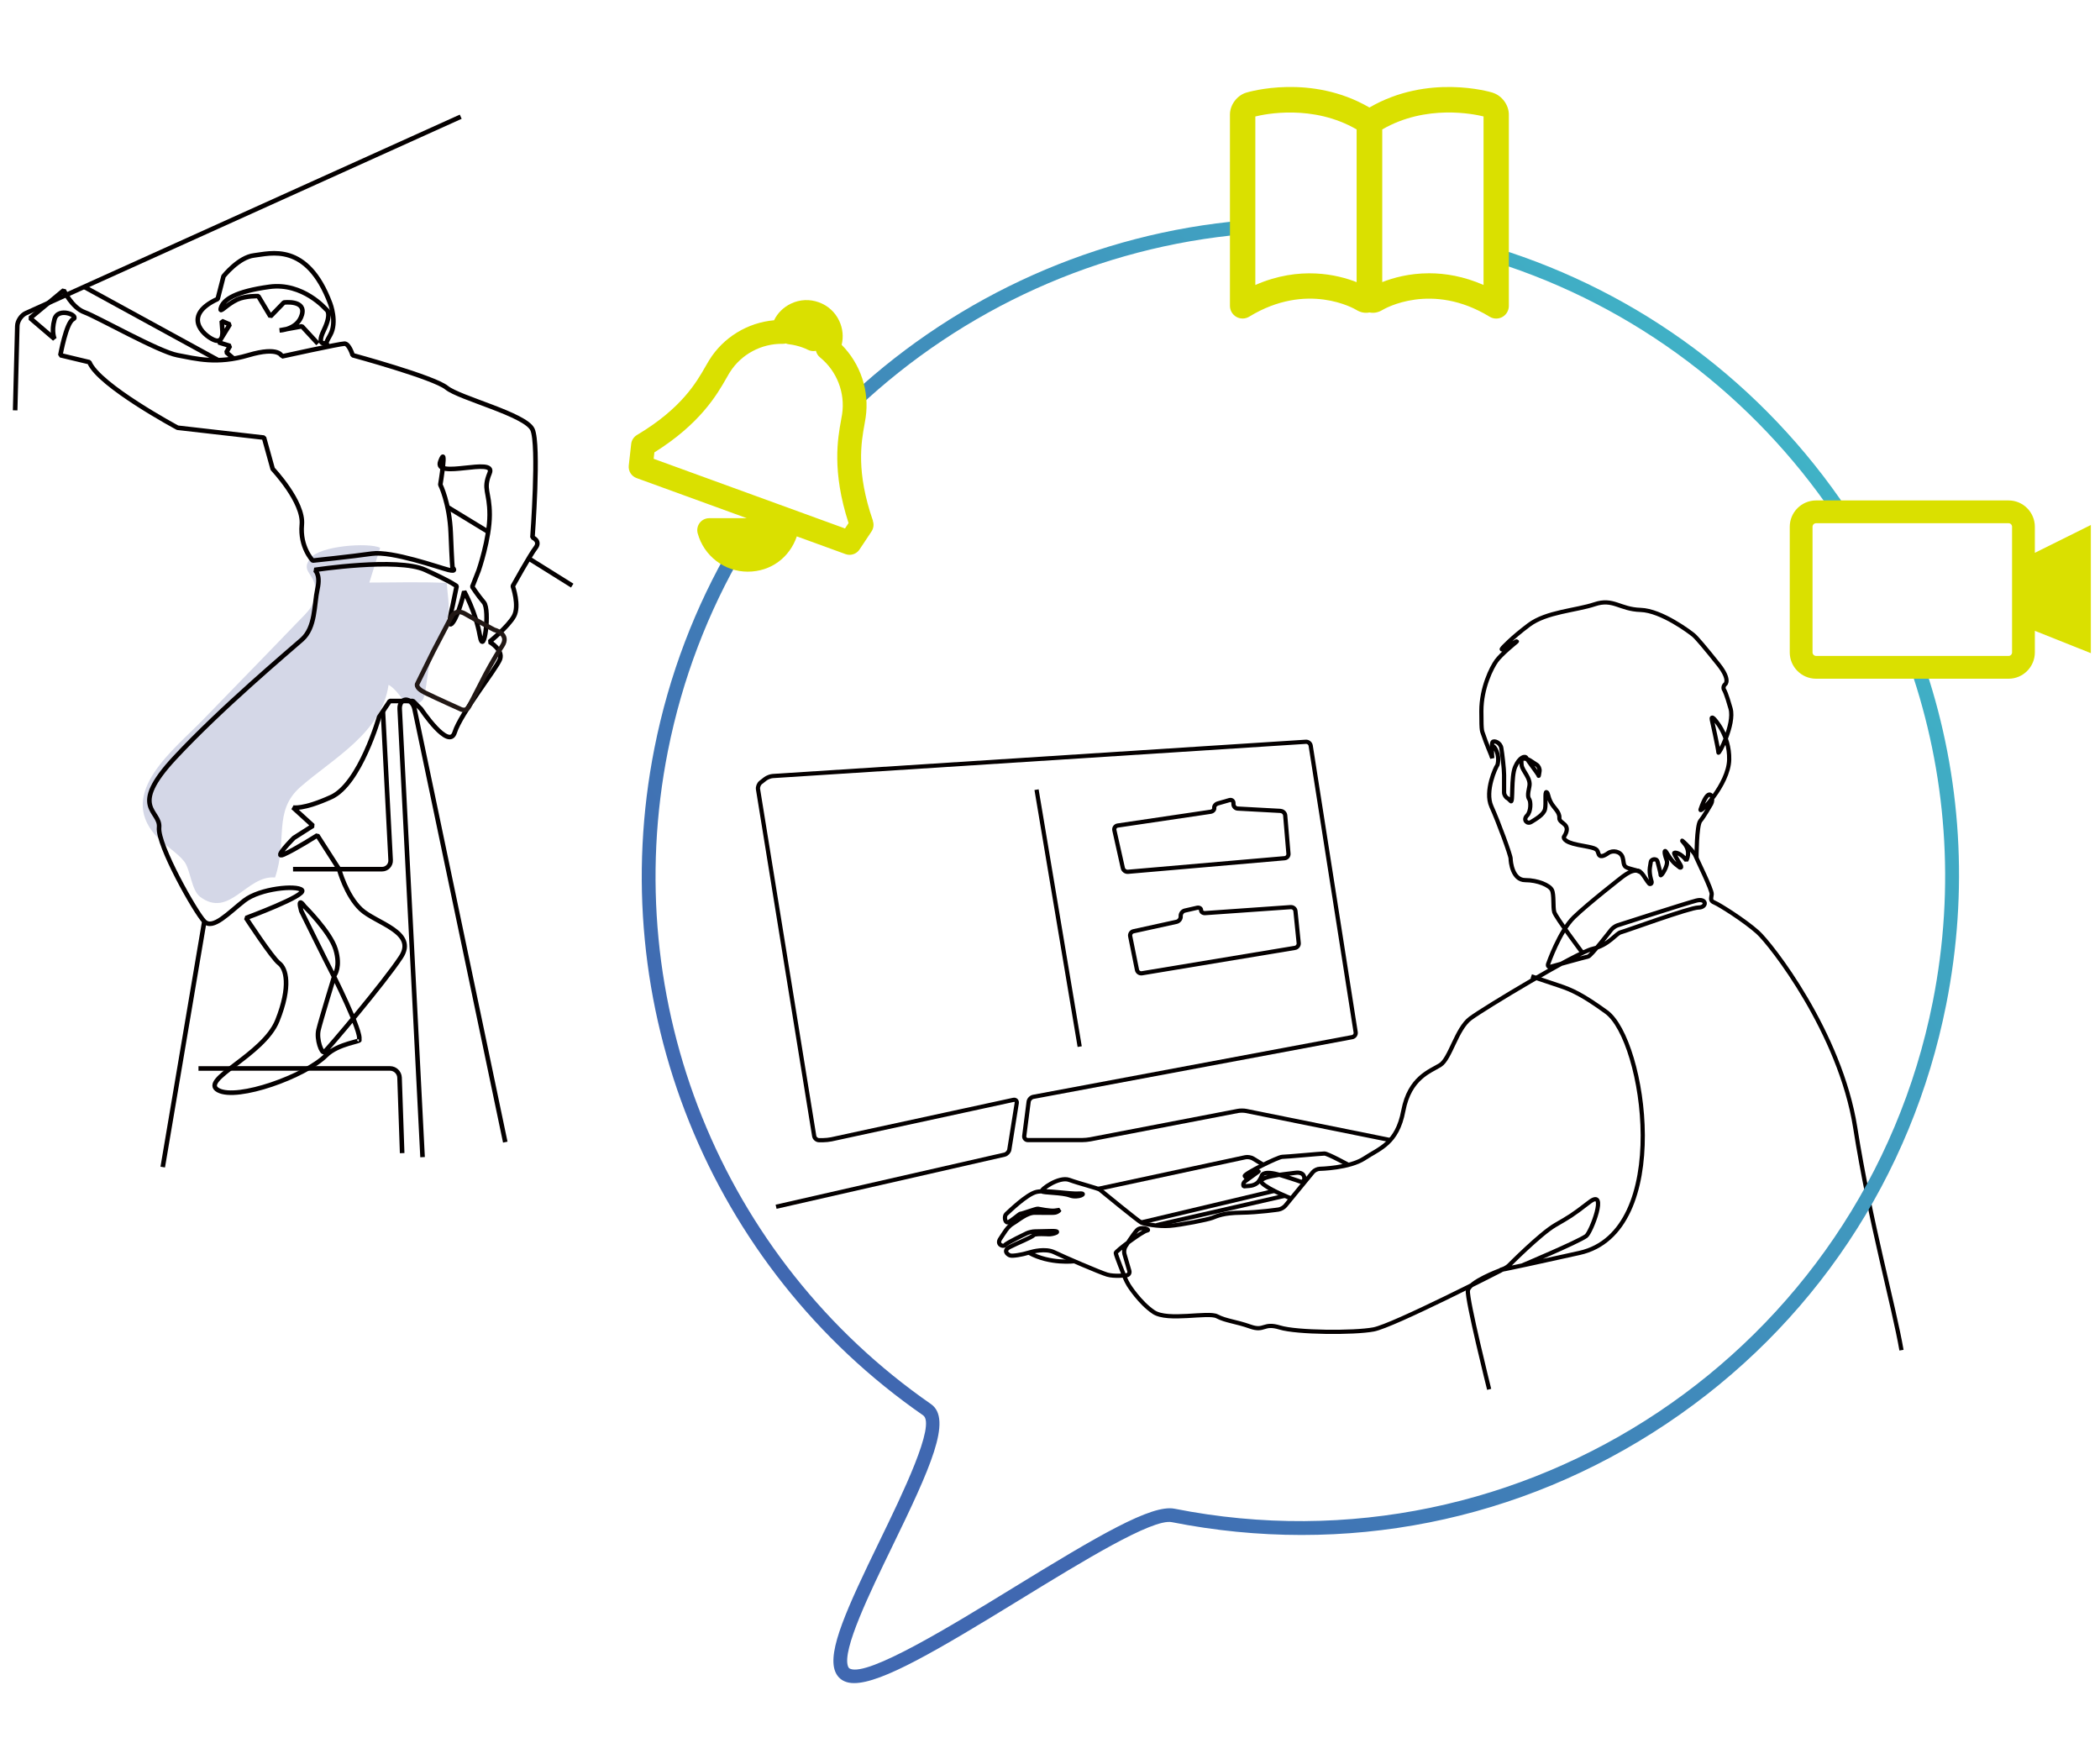 <?xml version="1.0" encoding="UTF-8"?><svg xmlns="http://www.w3.org/2000/svg" xmlns:xlink="http://www.w3.org/1999/xlink" viewBox="0 0 459 381"><defs><style>.cls-1{isolation:isolate;}.cls-2,.cls-3{stroke:#040000;stroke-linejoin:bevel;}.cls-2,.cls-3,.cls-4{fill:none;}.cls-5{fill:#dae000;}.cls-6{fill:#d4d7e7;}.cls-7{fill:url(#_称未設定グラデーション_4);mix-blend-mode:multiply;}.cls-3{stroke-width:.92px;}.cls-4{stroke:#221815;}</style><linearGradient id="_称未設定グラデーション_4" x1="138.86" y1="313.59" x2="394.52" y2="99.07" gradientTransform="matrix(1, 0, 0, 1, 0, 0)" gradientUnits="userSpaceOnUse"><stop offset=".16" stop-color="#4068b1"/><stop offset="1" stop-color="#40b2c6"/></linearGradient></defs><g class="cls-1"><g id="_イヤー_1"><g><g><path class="cls-6" d="M83.09,119.72c-2.53-1.18-13.21-.47-15.3,2.33-2.11,2.84,.89,3.25,1.1,6.45,.24,3.81-1.49,5.02-4.01,7.65-6.76,7.04-13.5,13.91-20.49,21.14-6.31,6.52-18.67,15.87-10.47,25.2,1.97,2.25,4.9,3.91,6.36,5.83,1.36,1.78,1.54,6.26,3.46,7.7,6.46,4.84,10.16-4.8,16.37-4.22,2.8-8.03-.52-14.48,5.57-19.81,7.14-6.24,17.75-11.82,19.25-22.31,2.95,1.65,3.92,6.75,7.42,3.34,.72-.7,1.16-7.19,1.73-8.66,1.17-2.98,2.81-5.03,3.51-8.23,.85-3.89,.33-4.69,.07-8.71-5.59-.28-11.31-.09-16.93-.09"/><g><path class="cls-2" d="M78.5,227.26c.76,.35-4.59,.78-7.23,3.42-4.56,4.56-19.39,9.89-23.58,7.61-4.19-2.28,9.89-7.61,12.93-15.21,3.04-7.61,1.9-11.41,.38-12.55-1.52-1.14-7.22-9.89-7.22-9.89,0,0,13.38-4.94,12.21-6.09-1.18-1.14-9.17-.37-12.59,2.29-3.42,2.66-6.85,6.46-8.74,4.56-1.9-1.9-10.28-16.74-9.89-20.54,.38-3.8-6.85-4.18,3.42-15.21,10.27-11.03,24.8-23.2,27.81-25.86,3-2.66,2.63-7.61,3.38-11.03,.76-3.42-.63-4.19-.63-4.19,0,0,18.13-2.79,24.21,0,6.09,2.79,6.85,3.55,6.85,3.55l-.89,4.31s-1.39,5.45,0,3.68c1.39-1.77,2.54-6.84,2.54-6.84,0,0,2.53,4.56,3.42,9.63,.88,5.07,2.28-5.58,.88-7.22-1.4-1.65-2.54-3.43-2.54-3.43l1.39-3.55s2.41-6.98,2.41-12.17-1.52-5.46,0-9.13c1.52-3.68-12.3,1.52-10.78-2.54,1.52-4.06,0,5.07,0,5.07,0,0,2.03,4.06,2.28,10.65,.26,6.59,.38,7.48,.38,7.48,0,0,1.15,1.01-.89,.5-2.03-.5-12.3-4.18-16.73-3.55-4.44,.64-12.93,1.52-12.93,1.52,0,0-2.84-2.92-2.38-7.86,.47-4.95-6.37-12.17-6.37-12.17l-1.9-6.85-18.89-2.16s-17.25-9.25-19.28-14.33l-6.34-1.52s1.27-7.1,2.78-7.86c1.52-.76-3.29-2.79-4.05,0-.77,2.79,0,4.31,0,4.31l-5.33-4.56,7.35-6.09s1.77,3.81,4.56,4.82c2.79,1.02,16.23,8.63,20.29,9.38,4.06,.76,8.62,2.03,15.47,0,6.85-2.03,7.36,.26,7.36,.26,0,0,12.68-2.79,13.69-2.79s1.77,2.53,1.77,2.53c0,0,17.75,4.82,20.54,7.1,2.79,2.28,17.24,5.83,18.76,9.13,1.52,3.3,0,23.59,0,23.59,0,0,1.86,.76,.68,2.28-1.18,1.52-4.98,8.37-4.98,8.37,0,0,1.52,4.31,.25,6.59-1.27,2.28-5.33,5.58-5.33,5.58,0,0,3.04,1.77,2.28,3.81-.76,2.03-8.62,11.91-9.89,15.97-1.27,4.06-7.35-5.07-7.35-5.07l-1.77-1.77h-5.07l-2.34,3.49s-4.18,14.65-10.46,17.5c-6.28,2.85-8.37,2.28-8.37,2.28l4.38,3.99-4.19,2.67s-4.76,4.75-2.19,3.61c2.58-1.14,7.33-4.18,7.33-4.18l4.76,7.42s1.52,5.7,4.76,8.75c3.23,3.04,12.36,4.94,8.74,10.46-3.61,5.52-16.16,20.35-16.74,20.73-.57,.38-1.75-2.74-1.27-4.82,.48-2.07,3.54-12.04,3.54-12.04,0,0,1.35-1.78,.2-5.59-1.14-3.8-6.85-9.44-6.85-9.44,0,0-1.59-2.35-.64,1.08,0,0,6.05,12.26,6.34,12.74,.28,.48,7.13,14.07,6.27,15.41"/><path class="cls-2" d="M51.09,78.39l-1.62-1.38,.81-1.4-2.46-.76,2.41-3.93-1.77-.76,.13,1.78s.51,3.41-1.9,2.33c-2.41-1.07-6.84-5.38,.89-8.93l1.27-4.95s3.3-4.19,6.72-4.57c3.42-.38,11.53-3.04,16.61,10.53,0,0,1.57,4.07,0,6.85-1.57,2.78-.51,1.65-.51,1.65,0,0-2.79,1.28-.89-2.66,1.91-3.95,.5-4.56,.5-4.56,0,0-5.07-5.96-12.42-4.94-7.35,1.01-10.1,2.78-10.59,4.69-.32,1.25,1.19-.79,3.55-1.9,1.84-.86,4.63-.76,4.63-.76l2.66,4.44,2.94-3.04s4.87-.63,3.94,2.66c-.93,3.3-4.86,3.43-4.86,3.43l4.86-.89,3.51,3.8"/><line class="cls-2" x1="44.66" y1="201.39" x2="35.57" y2="255.09"/><path class="cls-2" d="M92.36,252.92l-5-97.98c-.06-1.1,.55-2,1.36-2s1.64,.88,1.87,1.96l19.85,94.74"/><path class="cls-2" d="M83.7,155.49l1.68,32.49c.06,1.1-.8,2-1.9,2h-19.43"/><path class="cls-2" d="M100.7,25.51L5.65,68.45c-1,.45-1.85,1.72-1.87,2.82l-.47,18.42"/><line class="cls-2" x1="18.38" y1="62.69" x2="47.7" y2="78.73"/><line class="cls-2" x1="97.83" y1="110.84" x2="106.71" y2="116.25"/><line class="cls-2" x1="115.58" y1="122.07" x2="125.07" y2="128"/><path class="cls-2" d="M87.9,252.04l-.57-16.51c-.04-1.1-.97-2-2.07-2H50.33"/><line class="cls-2" x1="43.38" y1="233.54" x2="50.33" y2="233.54"/></g><path class="cls-4" d="M105.9,147.81s2.01-3.87,3.84-6.58c1.82-2.71-1.72-3.57-1.72-3.57,0,0-4.12-2.18-6.32-3.47-2.19-1.3-3.06,.67-3.06,.67l-3.94,7.53-3.45,6.99s-.73,.86,1.76,2.08c2.49,1.22,7.52,3.47,7.52,3.47,0,0,1.31,.8,1.97-.5,.66-1.3,3.4-6.61,3.4-6.61Z"/></g><g><path class="cls-3" d="M325.49,303.67s-4.92-19.68-4.65-21.59c.27-1.91,7.01-4.41,7.01-4.41,.47-.18,.49-.13,.04,.1,0,0-23.34,11.98-27.64,12.8s-16.81,.72-20.5-.41c-3.69-1.13-3.28,.92-6.46-.2-3.18-1.13-5.33-1.23-7.28-2.25-1.95-1.02-10.76,1.13-13.84-.92-3.07-2.05-5.46-5.88-5.46-5.88-.27-.43-.64-1.16-.83-1.63,0,0-2.01-5-2.01-5.41s5.86-4.77,6.82-4.91c.96-.14-1.28-1.06-2.2-.05-.92,1.01-2.49,3.53-2.49,3.53-.27,.43-.37,1.17-.23,1.66l1.07,3.67c.14,.48-.15,.93-.65,.98,0,0-2.68,.31-4.21-.16-1.54-.46-9.53-3.89-11.53-4.87-2-.97-4.96-.1-4.96-.1-.48,.14-1.28,.35-1.77,.47,0,0-2.39,.56-3,.3-.61-.26-1.49-1.08,0-1.84,1.49-.77,4.92-2.15,5.18-2.56,.26-.41,3.24-.21,3.24-.21,.5,.03,1.28-.12,1.73-.35,0,0,.82-.41-1.13-.36-1.95,.05-3.59,.08-3.59,.08-.5,.01-1.29,.2-1.74,.41,0,0-4.45,2.12-4.76,2.58-.31,.46-1.9-.1-1.02-1.38,.87-1.28,1.54-2.61,2.77-3.33,1.23-.72,3.07-2.41,4.87-2.36,1.79,.05,4.05,.01,4.05,.01,.5,0,1.08-.29,1.28-.63l-1.02,.15c-1.02,.15-3.38-.36-3.74-.41-.36-.05-3.48,1.13-3.74,1.08-.26-.05-2.25,1.84-2.87,1.9-.61,.05-.77-1.38-.31-1.79s4.51-4.41,6.66-4.87c2.15-.46,7.23,.51,9.28,.36,2.05-.15-.19,1.1-1.98,.43-1.79-.67-5.86-.55-6.17-.91-.31-.36,3.74-3.32,6-2.5,2.25,.82,6.35,1.84,6.71,2.15s8.4,6.87,9.02,7.17c.61,.31,3.74,.92,6.25,.72,2.51-.2,8.2-1.33,9.28-1.74,1.08-.41,2.41-1.08,6.3-1.13s8.18-.69,8.18-.69c.5-.07,1.17-.45,1.49-.84l6.01-7.33c.32-.39,.99-.72,1.5-.73,0,0,6.53-.12,9.81-2.31,3.28-2.19,7.11-3.14,8.47-10.39,1.37-7.24,5.88-8.61,8.06-9.98,2.19-1.37,3.55-7.91,6.56-10.17,3.01-2.26,23.23-14.42,26.78-15.24,3.55-.82,5.06-3.35,6.15-3.62,1.09-.27,15.03-5.4,16.95-5.4s1.9-2.13-.46-1.52c-2.36,.61-17.2,5.4-17.2,5.4-.48,.15-1.12,.61-1.43,1.01,0,0-4.41,5.73-5.03,5.83-.61,.1-8.14,2.21-8.14,2.21-.49,.14-.75-.14-.58-.62,0,0,2.47-7.13,5.64-10.2,3.18-3.07,10.65-8.87,10.65-8.87,.4-.31,1.09-.75,1.54-.97,0,0,1.02-.51,1.84-.31,.82,.2,1.64,1.84,2.05,2.36l.41,.51c.39,.11,.59-.19,.43-.66,0,0-.53-1.59-.33-2.92,.2-1.33,.23-1.37,.23-1.37,.27-.43,.83-.55,1.25-.27,0,0,.16,.11,.26,.62,.1,.51,.61,2.15,.61,2.66s1.74-2.05,1.33-3.18c-.41-1.13-.45-1.65-.45-1.65-.04-.5,.14-.56,.39-.12,0,0,1.08,1.87,2,2.59l.92,.72c.34,.11,.4-.15,.14-.58,0,0-1.27-2.09-1.37-2.5-.1-.41,1.54-.1,2.66,1.54,0,0,1.13-1.95-.51-3.79-1.64-1.84,2.05,1.64,2.46,2.66,.41,1.02,3.69,7.58,3.59,8.51-.1,.92-.41,1.43,.62,1.84,1.02,.41,6.56,3.89,9.43,6.46,2.87,2.56,18.04,21.93,21.32,42.71,3.28,20.77,8.47,39.08,10.11,48.65"/><path class="cls-3" d="M294.66,254.57s-4.45-2.44-5.17-2.44-8.3,.72-9.22,.72-8.51,3.79-8.2,4.2l.31,.41c.39-.23,1.08-.61,1.52-.85l.85-.46c.44-.24,.47-.19,.06,.1l-2.62,1.9c-.41,.3-.56,.81-.33,1.15l1.23-.1c1.23-.1,1.84-.76,1.84-.76,.34-.37,.74-1.07,.89-1.55,0,0,.35-1.17,4.04-.04,3.69,1.13,4.26,1.38,4.26,1.38,.46,.2,.9-.04,.97-.54,0,0,.23-1.65-2.02-1.34-2.25,.31-8.63,.81-7.2,2.25,1.43,1.43,6.35,3.35,6.35,3.35"/><path class="cls-3" d="M345.88,208.26s-5.86-7.79-6.17-8.92c-.31-1.13,0-3.79-.51-4.82-.51-1.02-3.07-2.15-5.84-2.15s-3.18-4-3.18-4.71-2.66-7.99-4.2-11.38c-1.54-3.38,1.02-8.71,1.23-8.92,.2-.2,.61-2.15-.41-3.79-1.02-1.64-.75,1.84-.64,2.15,0,0-.23-3.12,.08-3.53,.31-.41,1.69,.1,1.9,1.28s.61,4.66,.61,5.89v3.85c0,.5,.37,1.1,.83,1.31,0,0,.1,.05,.64,.59,.55,.55,0-5.33,.96-7.52,.96-2.19,2.19-2.46,2.46-1.91s2.66,3.59,2.66,3.89,.2-1.01,.2-1.01c.08-.5-.21-1.13-.63-1.41l-1.48-.97c-.42-.28-1.17-.44-1.67-.36,0,0-.29,.05-.14,1.38,.15,1.33,2.1,2.87,1.69,4.71-.41,1.84-.31,2.36,0,2.82,.31,.46,.41,2.61-.51,3.54s.02,1.95,.93,1.38,2.76-1.59,3.01-2.82c.26-1.23-.1-3.84,.31-3.69,.41,.15,.26,.82,.92,2.15,.67,1.33,2,2.15,1.9,3.48-.1,1.33,2.9,1.19,.99,4.16,0,0-.41,1.05,3.14,1.74,3.55,.68,4.1,.68,4.37,1.78,.27,1.09,1.23,.68,2.19,0,.96-.68,2.73-.41,3.14,.96s-.1,2.02,1.64,2.46,2.26,.75,2.26,.75"/><path class="cls-3" d="M370.81,187.51s0-7.13,.83-8.1c.82-.97,2.37-3.71,2.37-3.71,.25-.44,.3-1.18,.11-1.65,0,0-.78-1.93-2.42,2.85-.45,1.32,6.12-5.4,6.25-10.86s-3.35-8.98-3.35-8.98c-.36-.36-.56-.25-.45,.24,0,0,1.44,6.48,1.44,7.17s3.62-6.18,2.66-9.6c-.96-3.42-1.37-4.01-1.37-4.01-.29-.41-.19-1,.21-1.31,0,0,1.23-.93-1.5-4.35-2.73-3.42-4.78-5.87-5.47-6.42-.68-.56-6.95-5.33-11.54-5.47-4.59-.14-5.95-2.6-10.05-1.23-4.1,1.37-10.52,1.64-14.35,4.51-3.83,2.87-5.74,4.99-5.74,4.99-.34,.37-.26,.48,.18,.22l2.58-1.48c.44-.25,.47-.2,.08,.12,0,0-3.11,2.5-4.2,4-1.09,1.5-3.3,5.93-3.3,10.98s.15,4.16,.51,5.38c.31,1.06,1.83,4.72,1.83,4.72"/><path class="cls-3" d="M276.12,254.59l-2.24-1.37c-.43-.26-1.19-.39-1.68-.28l-32.16,6.91"/><line class="cls-3" x1="280.84" y1="261.36" x2="252.77" y2="267.78"/><line class="cls-3" x1="278.69" y1="260.25" x2="249.42" y2="267.2"/><path class="cls-3" d="M234.85,275.67s-5.3,.68-9.89-1.82"/><path class="cls-3" d="M303.86,249.18l-31.51-6.36c-.49-.1-1.3-.1-1.8,0l-32.23,6.2c-.5,.1-1.31,.17-1.82,.17h-11.83c-.5,0-.86-.41-.8-.91l.96-7.46c.06-.5,.52-.99,1.02-1.08l69.7-13.05c.5-.09,.84-.58,.76-1.07l-9.83-62.64c-.08-.5-.55-.88-1.06-.85l-116.51,7.49c-.5,.03-1.24,.31-1.64,.62l-1.01,.79c-.4,.31-.66,.97-.58,1.47l12.28,75.8c.08,.5,.56,.91,1.06,.91h.9c.5,0,1.32-.09,1.81-.19l39.75-8.62c.49-.11,.83,.21,.75,.71l-1.62,10.15c-.08,.5-.55,1-1.04,1.11l-49.94,11.39"/><path class="cls-3" d="M279.92,177.26c.5,.03,.95,.46,.99,.96l.71,8.37c.04,.5-.33,.95-.84,.99l-34.25,2.97c-.5,.04-1-.32-1.11-.82l-1.85-8.26c-.11-.49,.21-.95,.71-1.03l20.32-3.01c.5-.07,.86-.46,.8-.85s.29-.83,.78-.97l2.54-.73c.48-.14,.88,.16,.88,.66v.22c0,.5,.41,.94,.92,.97l9.4,.51Z"/><path class="cls-3" d="M282.14,198.28c.5-.04,.96,.35,1.01,.85l.71,6.99c.05,.5-.31,.98-.81,1.06l-33.45,5.55c-.5,.08-.99-.25-1.09-.75l-1.48-7.34c-.1-.49,.22-.99,.71-1.09l9.43-2.07c.49-.11,.9-.61,.9-1.11v-.22c0-.5,.4-1.01,.89-1.12l2.67-.61c.49-.11,.89,.12,.89,.51s.41,.69,.91,.65l18.69-1.31Z"/><line class="cls-3" x1="226.56" y1="172.6" x2="235.99" y2="228.76"/><path class="cls-3" d="M334.69,213.39s4.18,1.42,6.02,2.02c2.82,.92,5.22,2.03,10.38,5.77,8.5,6.15,14.7,48.1-5.85,52.67-20.54,4.57-16.94,3.6-16.94,3.6,.49-.13,1.18-.53,1.53-.89,0,0,6.8-6.86,10.08-8.78s3.42-1.91,7.52-5.06c4.1-3.14,.32,6.7-.75,7.45-1.96,1.37-14.02,6.44-14.02,6.44"/></g><g><path class="cls-7" d="M186.46,86c23.2-21.42,53.19-35.04,85.4-37.81l.22,2.99c-31.95,2.76-61.66,16.41-84.48,37.86l-1.13-3.04Zm-23.95,34.49c-7.71,13.17-13.38,27.83-16.52,43.62-10.9,54.95,11.67,111,57.51,142.79,4.71,3.33-.16,14.01-8.5,31.16-4.89,10.07-10.98,22.6-9.65,26.16,.13,.34,.29,.45,.45,.52,3.94,1.76,22.28-9.49,35.68-17.71,18.59-11.41,30.23-18.26,35.23-17.27,76.26,15.14,150.61-34.58,165.74-110.81,5-25.23,2.9-50.24-4.93-72.97l3.46,.48c7.72,23.3,9.32,48.32,4.41,73.08-7.49,37.75-29.21,70.31-61.15,91.66-31.95,21.36-70.34,28.99-108.12,21.5-4.21-.83-19.54,8.58-33.08,16.88-18.15,11.14-30.3,18.3-36.35,18.3-.81,0-1.52-.13-2.11-.4-.95-.41-1.67-1.18-2.06-2.22-1.66-4.44,2.58-13.74,9.77-28.52,4.91-10.11,12.33-25.38,9.48-27.39-46.81-32.46-69.87-89.71-58.73-145.83,3.18-16.05,8.94-30.94,16.75-44.34l2.71,1.31ZM327.13,54.22c31.37,9.74,58.25,29.7,76.74,57.31l-3.16,.9c-17.35-25.51-43.02-45.4-74.01-55.19l.43-3.02Z"/><path class="cls-5" d="M457,114.75l-12.24,6.08v-5.69c0-3.18-2.58-5.76-5.74-5.76h-42.07c-3.18,0-5.76,2.59-5.76,5.76v27.46c0,3.16,2.57,5.75,5.76,5.75h42.07c3.16,0,5.74-2.59,5.74-5.75v-4.72l12.24,4.88v-28.01Zm-17.22,27.85c0,.42-.35,.77-.76,.77h-42.07c-.43,0-.78-.36-.78-.77v-27.46c0-.44,.35-.78,.78-.78h42.07c.41,0,.76,.34,.76,.78v27.46Z"/><path class="cls-5" d="M190.81,113.85c-3.74-10.74-2.56-17.2-1.86-21.07,.1-.54,.19-1.03,.25-1.47h0c.88-5.85-1.11-11.78-5.24-15.94,.43-1.74,.25-3.57-.52-5.22-.89-1.92-2.48-3.36-4.45-4.07-1.99-.73-4.14-.64-6.06,.26-1.67,.78-2.99,2.09-3.74,3.66-5.79,.51-11.11,3.74-14.18,8.72h0s-.03,.05-.05,.08c-.25,.4-.51,.86-.8,1.37-1.95,3.41-5.22,9.12-14.94,14.91-.7,.42-1.17,1.14-1.26,1.95l-.53,4.72c-.13,1.2,.57,2.33,1.7,2.74l24.1,8.77h-8.22c-.81,0-1.58,.38-2.07,1.02-.49,.65-.66,1.48-.45,2.27,1.34,4.94,5.83,8.4,10.94,8.4s9.17-3.14,10.73-7.71l10.64,3.87c.29,.11,.6,.16,.89,.16,.85,0,1.68-.42,2.17-1.16l2.63-3.95c.45-.68,.56-1.53,.29-2.31Zm-6.13,1.65l-41.81-15.22,.16-1.4c10.04-6.28,13.69-12.65,15.68-16.12,.23-.41,.44-.78,.64-1.11,.07-.1,.14-.21,.2-.32,2.47-3.9,6.87-6.25,11.51-6.18,.24,0,.47-.02,.7-.08,.21,.09,.43,.14,.66,.17,1.05,.13,2.05,.37,3.01,.72,.37,.13,.74,.29,1.14,.49,.56,.29,1.19,.36,1.77,.23,.13,.55,.43,1.06,.9,1.44,3.68,2.99,5.52,7.74,4.82,12.41-.06,.4-.14,.84-.23,1.32-.72,3.94-2.03,11.15,1.64,22.48l-.78,1.18Z"/><path class="cls-5" d="M326.25,20.25c-.59-.18-14.15-4.18-26.93,3.25-12.77-7.44-26.34-3.43-26.94-3.25-2.02,.62-3.55,2.68-3.55,4.79v41.81c0,1,.54,1.93,1.42,2.42,.42,.24,.89,.35,1.36,.35,.5,0,1-.14,1.44-.41,12.68-7.74,23.01-1.72,23.43-1.46,.9,.56,1.91,.74,2.84,.54,.93,.2,1.93,.02,2.83-.53,.43-.26,10.75-6.29,23.43,1.46,.44,.27,.94,.41,1.44,.41,.47,0,.93-.12,1.36-.35,.87-.49,1.41-1.41,1.41-2.42V25.05c0-2.12-1.53-4.18-3.55-4.79Zm-51.87,42.03V25.46c2.11-.53,12.57-2.71,22.14,2.83V61.67c-4.15-1.63-12.41-3.64-22.14,.62Zm49.87,0c-4.33-1.89-8.36-2.55-11.87-2.55-4.39,0-7.96,1.02-10.26,1.93V28.29c9.58-5.55,20.03-3.36,22.14-2.84V62.29Z"/></g></g></g></g></svg>